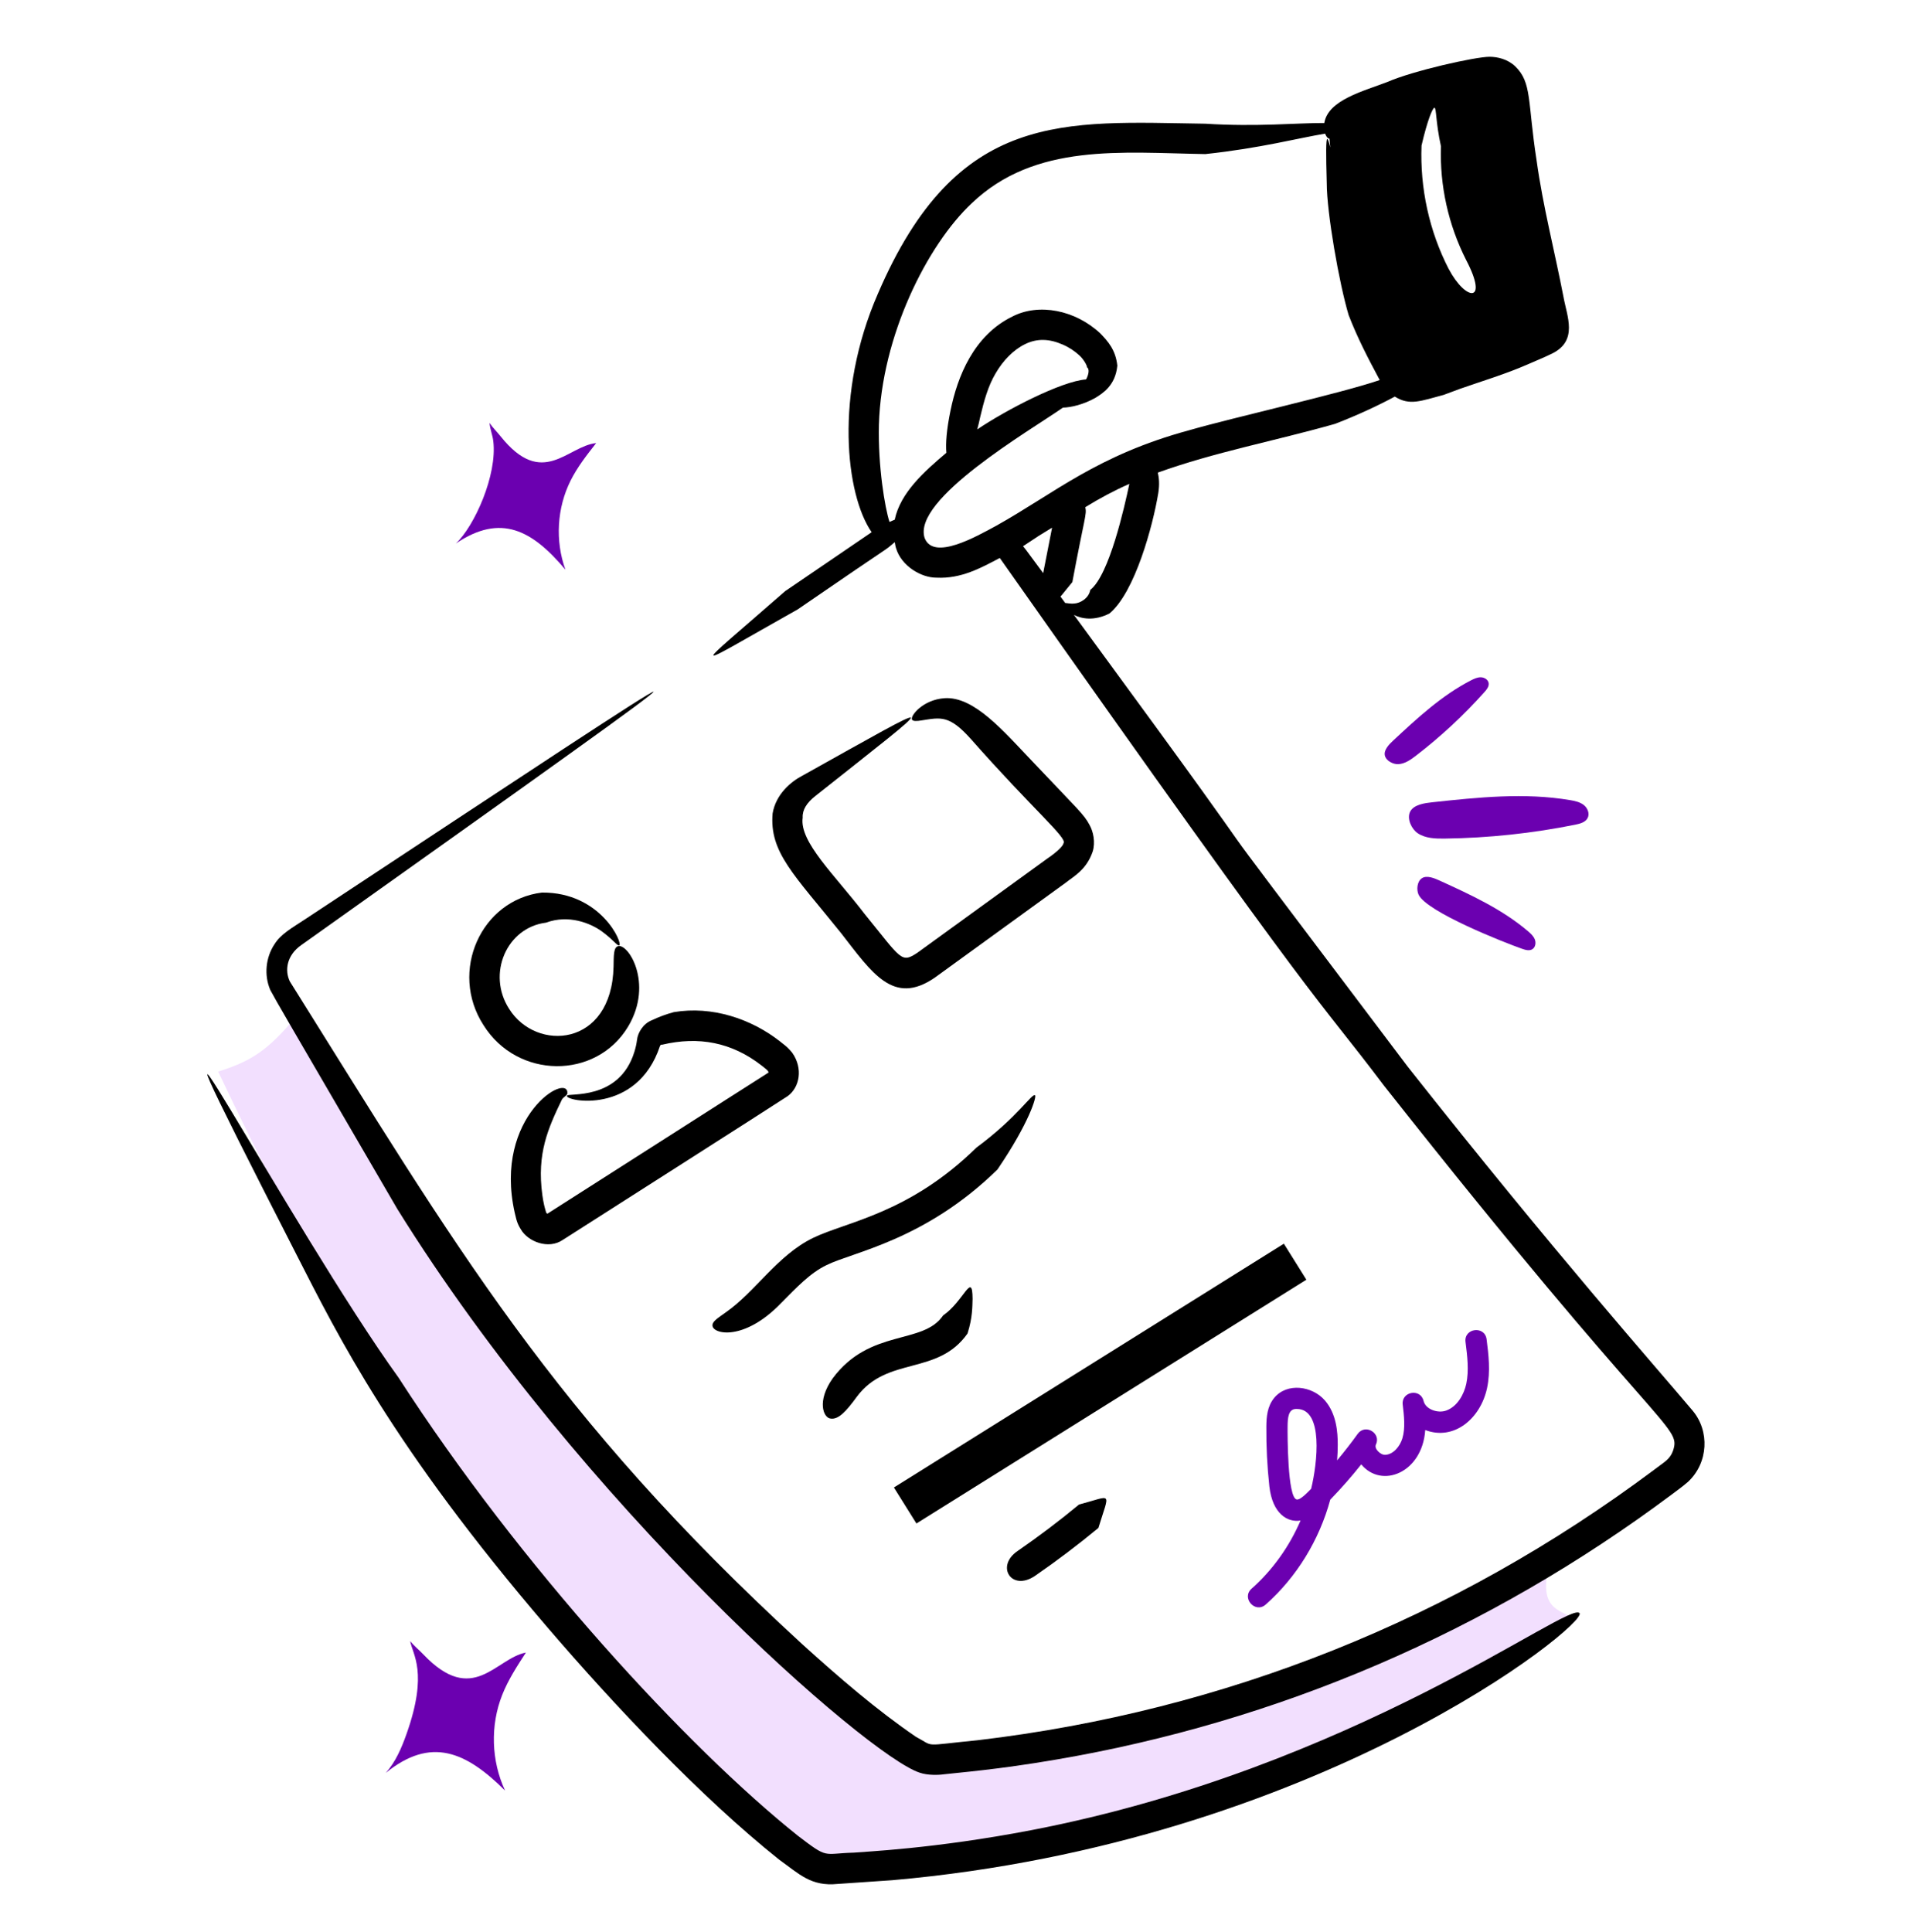 <svg width="96" height="97" viewBox="0 0 96 97" fill="none" xmlns="http://www.w3.org/2000/svg">
<g clip-path="url(#clip0_365_35215)">
<path d="M14.842 51.065C13.408 52.797 12.54 53.3 10.953 53.8C19.894 72.679 26.941 80.975 41.339 93.691C57 92.504 65.239 89.625 79.214 81.306C78.076 80.805 77.288 80.66 77.773 78.57C65.906 84.718 58.874 86.931 46.38 88.65C31.726 76.387 24.932 68.115 14.842 51.065Z" fill="#F2DFFE"/>
<path d="M14.909 63.035C16.974 67.071 19.698 72.619 27.487 81.705C30.797 85.566 35.182 90.227 39.128 93.371C40.132 94.088 40.718 94.719 42.052 94.586C42.194 94.576 44.976 94.386 44.799 94.398C66.146 92.525 79.707 81.554 79.309 80.993C78.831 80.313 67.976 88.772 51.781 91.886C46.861 92.83 43.333 92.966 42.874 93.014C41.288 93.057 41.611 93.351 40.064 92.168C34.515 87.737 26.124 78.643 20.012 69.168C14.747 61.883 4.479 42.629 14.909 63.035V63.035Z" fill="black"/>
<path d="M79.714 41.069C79.827 40.85 79.714 40.569 79.521 40.417C79.328 40.265 79.076 40.212 78.834 40.171C76.549 39.785 74.21 40.032 71.905 40.28C71.552 40.318 70.975 40.391 70.798 40.758C70.626 41.117 70.88 41.628 71.178 41.831C71.568 42.095 72.071 42.108 72.543 42.102C74.745 42.073 76.946 41.838 79.105 41.402C79.34 41.354 79.605 41.282 79.714 41.069Z" fill="#6B00B0"/>
<path d="M76.719 46.752C75.412 45.643 73.832 44.918 72.274 44.207C72.035 44.098 71.64 43.927 71.39 44.094C71.145 44.257 71.114 44.679 71.227 44.92C71.633 45.786 75.526 47.323 76.427 47.637C76.594 47.696 76.79 47.75 76.94 47.656C77.094 47.559 77.128 47.337 77.063 47.167C76.997 46.998 76.857 46.869 76.719 46.752H76.719Z" fill="#6B00B0"/>
<path d="M74.537 34.741C74.651 34.614 74.771 34.46 74.743 34.292C74.713 34.12 74.529 34.008 74.354 34.004C74.179 34 74.013 34.078 73.858 34.157C72.392 34.912 71.164 36.05 69.957 37.175C69.772 37.347 69.475 37.635 69.53 37.919C69.585 38.196 69.947 38.378 70.204 38.366C70.539 38.35 70.831 38.142 71.097 37.938C72.34 36.982 73.493 35.91 74.537 34.741V34.741Z" fill="#6B00B0"/>
<path d="M22.891 27.285C25.153 25.762 26.72 26.619 28.39 28.602C27.866 27.157 27.963 25.5 28.651 24.126C28.991 23.447 29.464 22.844 29.933 22.246C28.486 22.394 27.245 24.552 25.134 21.905C24.948 21.671 24.743 21.481 24.58 21.231C24.601 21.537 24.73 21.835 24.767 22.142C24.976 23.848 23.817 26.423 22.891 27.284L22.891 27.285Z" fill="#6B00B0"/>
<path d="M26.405 82.969C24.878 83.264 23.751 85.683 21.253 83.059C21.032 82.827 20.795 82.644 20.597 82.392C20.702 83.058 21.517 83.938 20.413 87.05C20.164 87.753 19.866 88.458 19.367 89.012C21.637 87.174 23.391 87.94 25.359 89.897C24.664 88.406 24.61 86.627 25.215 85.097C25.514 84.34 25.961 83.652 26.405 82.969H26.405Z" fill="#6B00B0"/>
<path d="M13.778 47.412C13.35 48.06 13.243 48.944 13.572 49.706C13.981 50.461 14.091 50.636 19.948 60.697C29.218 75.61 43.569 88.157 46.173 88.998C46.572 89.138 47.12 89.121 47.39 89.081C48.08 88.999 50.089 88.847 53.009 88.345C64.11 86.456 74.665 81.966 83.95 75.023C84.223 74.809 84.402 74.701 84.753 74.399C85.785 73.433 85.843 71.843 84.985 70.823C83.126 68.61 78.069 62.916 70.684 53.559C56.337 34.55 67.748 49.725 53.923 30.873C54.304 31.066 54.93 31.19 55.701 30.803C56.981 29.755 57.887 26.392 58.157 24.754C58.225 24.325 58.197 23.999 58.134 23.728C60.956 22.708 63.996 22.141 67.034 21.28C68.178 20.837 69.172 20.373 70.034 19.911C70.779 20.387 71.357 20.123 72.488 19.825L73.3 19.523C74.4 19.137 75.597 18.78 76.697 18.298L77.523 17.941L77.936 17.748C79.246 17.094 78.674 15.883 78.5 14.901C78.059 12.617 77.468 10.348 77.151 8.051C76.691 5.089 76.927 4.151 76.079 3.332C75.693 2.961 75.171 2.851 74.786 2.851C74.08 2.851 70.956 3.547 69.655 4.117C68.473 4.574 66.677 5.016 66.493 6.176C65.147 6.168 63.112 6.377 60.522 6.211C53.422 6.108 48.053 5.493 44.08 14.743C41.874 19.792 42.467 24.855 43.765 26.72L39.426 29.677C34.576 33.921 34.455 33.74 40.052 30.596C45.288 26.995 44.26 27.775 44.925 27.22C44.947 27.324 44.956 27.429 44.992 27.531C45.254 28.404 46.236 29.009 47.029 29.003C48.257 29.062 49.232 28.524 50.199 28.014C67.041 51.93 65.814 49.636 69.488 54.504C83.383 72.113 84.42 71.547 84.005 72.826C83.85 73.277 83.558 73.401 83.036 73.804C73.004 81.302 61.499 85.9 49.093 87.37C46.246 87.648 46.969 87.72 45.984 87.196C44.015 85.852 42.115 84.209 40.29 82.558C27.706 71.007 22.894 62.587 14.554 49.277C14.289 48.73 14.385 47.967 15.129 47.447C39.237 30.302 38.115 31.108 15.311 46.158C14.671 46.581 14.089 46.899 13.779 47.413L13.778 47.412ZM72.02 5.409C72.13 5.423 72.075 6.097 72.35 7.348C72.282 9.316 72.722 11.296 73.616 13.057C74.765 15.255 73.595 15.128 72.735 13.497C71.759 11.599 71.291 9.439 71.374 7.307C71.676 6 71.938 5.409 72.02 5.409L72.02 5.409ZM46.429 27.022C45.763 25.073 51.732 21.608 53.368 20.466C53.786 20.456 54.415 20.304 54.992 19.979C55.364 19.748 56.005 19.358 56.1 18.357C56.014 17.558 55.626 17.139 55.253 16.746C53.989 15.558 52.151 15.206 50.827 15.894C48.882 16.846 48.072 18.915 47.726 20.607C47.527 21.568 47.475 22.265 47.517 22.733C46.392 23.684 45.206 24.741 44.923 26.093C44.836 26.131 44.746 26.163 44.661 26.205C44.427 25.492 44.08 23.398 44.129 21.329C44.261 16.842 46.57 12.287 48.785 10.21C51.968 7.164 56.319 7.667 60.518 7.736C63.281 7.441 65.21 6.927 66.535 6.71C66.601 6.894 66.691 6.963 66.752 6.963C66.766 7.115 66.78 7.252 66.793 7.403C66.725 7.128 66.669 6.977 66.642 6.977C66.573 6.977 66.573 7.72 66.615 9.192C66.615 10.676 67.238 14.232 67.715 15.822C68.163 16.976 68.68 17.971 69.275 19.081C67.324 19.75 61.945 20.956 59.711 21.6C55.08 22.855 52.933 24.772 50.019 26.397C49.008 26.944 46.881 28.158 46.43 27.022H46.429ZM54.532 19.049C53.299 19.135 50.505 20.586 49.066 21.559C49.118 21.369 49.167 21.166 49.212 20.949C49.401 20.14 49.616 19.364 49.99 18.743C50.361 18.102 50.89 17.555 51.481 17.272C52.076 16.984 52.684 17.006 53.346 17.295C53.667 17.43 53.962 17.626 54.197 17.845C54.424 18.052 54.59 18.369 54.578 18.441C54.71 18.522 54.667 18.802 54.532 19.049V19.049ZM51.365 27.424C51.638 27.243 51.894 27.075 52.156 26.902C52.38 26.764 52.603 26.63 52.824 26.492L52.377 28.774C51.258 27.26 51.543 27.644 51.365 27.424ZM53.246 29.951C53.377 29.807 53.553 29.569 53.842 29.224C54.456 25.933 54.574 25.845 54.493 25.463C55.209 25.022 55.943 24.628 56.704 24.294C56.455 25.469 55.693 28.871 54.744 29.616C54.665 30.044 54.234 30.279 53.96 30.298C53.714 30.325 53.567 30.269 53.485 30.276C53.411 30.175 53.406 30.169 53.246 29.951Z" fill="black"/>
<path d="M33.831 50.816C33.426 50.926 33.113 51.043 32.715 51.228C32.285 51.404 32.021 51.853 31.983 52.217C31.957 52.421 31.911 52.618 31.854 52.803C31.086 55.308 28.476 54.848 28.466 55.015C28.369 55.291 31.979 55.994 33.136 52.52C33.173 52.432 33.207 52.45 33.244 52.451C35.083 52.016 36.742 52.332 38.23 53.49C38.629 53.79 38.567 53.8 38.587 53.849C38.431 53.949 35.828 55.61 35.992 55.505L27.481 60.938C27.475 60.926 27.505 60.971 27.424 60.883C27.344 60.621 27.289 60.414 27.231 60.004C26.942 57.902 27.527 56.633 28.219 55.193C28.316 55.057 28.472 54.998 28.487 54.903C28.576 53.791 24.755 56.022 25.844 60.887C25.897 61.061 25.916 61.361 26.154 61.726C26.508 62.341 27.542 62.742 28.254 62.253C28.397 62.162 39.276 55.224 39.547 55.034C40.153 54.593 40.33 53.641 39.778 52.856C39.5 52.513 39.344 52.44 39.16 52.282C37.707 51.146 35.748 50.492 33.831 50.816H33.831Z" fill="black"/>
<path d="M27.415 46.323C28.558 45.9 29.653 46.355 30.21 46.756C30.79 47.179 31.014 47.515 31.09 47.468C31.29 47.373 30.176 44.789 27.213 44.812C24.161 45.181 22.534 48.769 24.276 51.468C25.976 54.187 29.926 54.215 31.534 51.546C32.855 49.346 31.488 47.245 30.989 47.521C30.811 47.614 30.815 47.97 30.806 48.529C30.717 52.587 26.916 52.82 25.563 50.651C24.429 48.891 25.445 46.565 27.415 46.323Z" fill="black"/>
<path d="M50.083 58.714C51.683 56.36 52.057 55.049 51.968 54.99C51.814 54.875 51.109 56.076 49.019 57.622C45.631 60.945 42.483 61.34 40.819 62.153C39.034 63.021 37.917 64.863 36.443 65.887C36.049 66.171 35.77 66.336 35.773 66.539C35.763 66.984 37.347 67.366 39.219 65.422C40.002 64.636 40.672 63.912 41.499 63.517C42.806 62.861 46.443 62.282 50.083 58.714V58.714Z" fill="black"/>
<path d="M41.693 71.219C42.092 71.291 42.484 70.863 43.032 70.111C44.566 68.066 47.079 69.083 48.579 66.949C48.838 66.127 48.818 65.583 48.832 65.214C48.824 63.794 48.397 65.328 47.353 66.043C46.346 67.539 43.687 66.677 41.809 69.201C40.998 70.348 41.345 71.18 41.693 71.219Z" fill="black"/>
<path d="M64.462 62.441L44.883 74.681L46.013 76.489L65.592 64.249L64.462 62.441Z" fill="black"/>
<path d="M54.178 75.537C53.186 76.358 52.158 77.135 51.098 77.866C49.971 78.626 50.782 79.918 51.963 79.121C53.06 78.365 54.123 77.561 55.15 76.712C55.725 74.83 55.885 75.085 54.178 75.537Z" fill="black"/>
<path d="M66.526 70.316C65.891 69.578 64.614 69.401 63.972 70.188C63.623 70.617 63.588 71.146 63.582 71.609C63.573 72.611 63.624 73.626 63.734 74.628C63.889 76.005 64.65 76.45 65.3 76.34C64.739 77.641 63.901 78.822 62.842 79.761C62.314 80.228 63.024 81.026 63.55 80.558C65.114 79.172 66.244 77.309 66.792 75.291C67.338 74.729 67.857 74.138 68.347 73.521C69.372 74.759 71.412 73.95 71.56 71.797C73.011 72.349 74.335 71.214 74.662 69.7C74.845 68.855 74.737 67.998 74.641 67.242C74.551 66.541 73.494 66.676 73.583 67.375C73.672 68.079 73.763 68.808 73.621 69.475C73.51 69.989 73.187 70.611 72.613 70.819C72.188 70.973 71.574 70.755 71.477 70.338C71.324 69.681 70.347 69.865 70.429 70.523C70.494 71.073 70.569 71.696 70.411 72.217C70.291 72.614 69.958 73.024 69.555 73.041C69.316 73.06 68.988 72.729 69.081 72.534C69.365 71.954 68.55 71.462 68.168 71.99C67.841 72.445 67.496 72.889 67.135 73.319C67.156 73.059 67.167 72.799 67.167 72.538C67.169 71.905 67.103 70.986 66.526 70.316L66.526 70.316ZM65.832 74.747C65.679 74.9 65.293 75.319 65.107 75.283C64.64 75.204 64.645 72 64.649 71.62C64.653 71.183 64.682 70.712 65.114 70.739C66.456 70.739 66.147 73.451 65.832 74.747V74.747Z" fill="#6B00B0"/>
<path d="M40.946 39.958C47.38 34.857 47.493 34.927 40.273 38.952C39.74 39.23 38.956 39.859 38.792 40.84C38.626 42.791 39.858 43.898 42.222 46.839C43.784 48.842 44.849 50.517 46.934 49.085C47.08 48.979 53.929 44.013 53.496 44.327C53.898 44.003 54.546 43.682 54.863 42.755C55.007 42.291 54.896 41.752 54.702 41.412C54.415 40.872 54.148 40.671 51.86 38.253C50.385 36.708 48.909 34.949 47.417 35.054C46.32 35.135 45.69 35.955 45.791 36.129C45.839 36.213 46.012 36.216 46.296 36.165C47.236 36.019 47.665 35.895 48.74 37.096C51.895 40.671 53.626 42.09 53.396 42.339C53.382 42.472 53.048 42.792 52.601 43.093C52.455 43.198 45.628 48.149 46.06 47.835C45.239 48.377 45.266 48.162 43.408 45.882C41.908 43.918 40.127 42.272 40.302 41.049C40.28 40.659 40.51 40.298 40.946 39.958H40.946Z" fill="black"/>
</g>
<defs>
<clipPath id="clip0_365_35215">
<rect width="75.173" height="91.753" fill="white" transform="translate(10.414 2.85)"/>
</clipPath>
</defs>
</svg>
